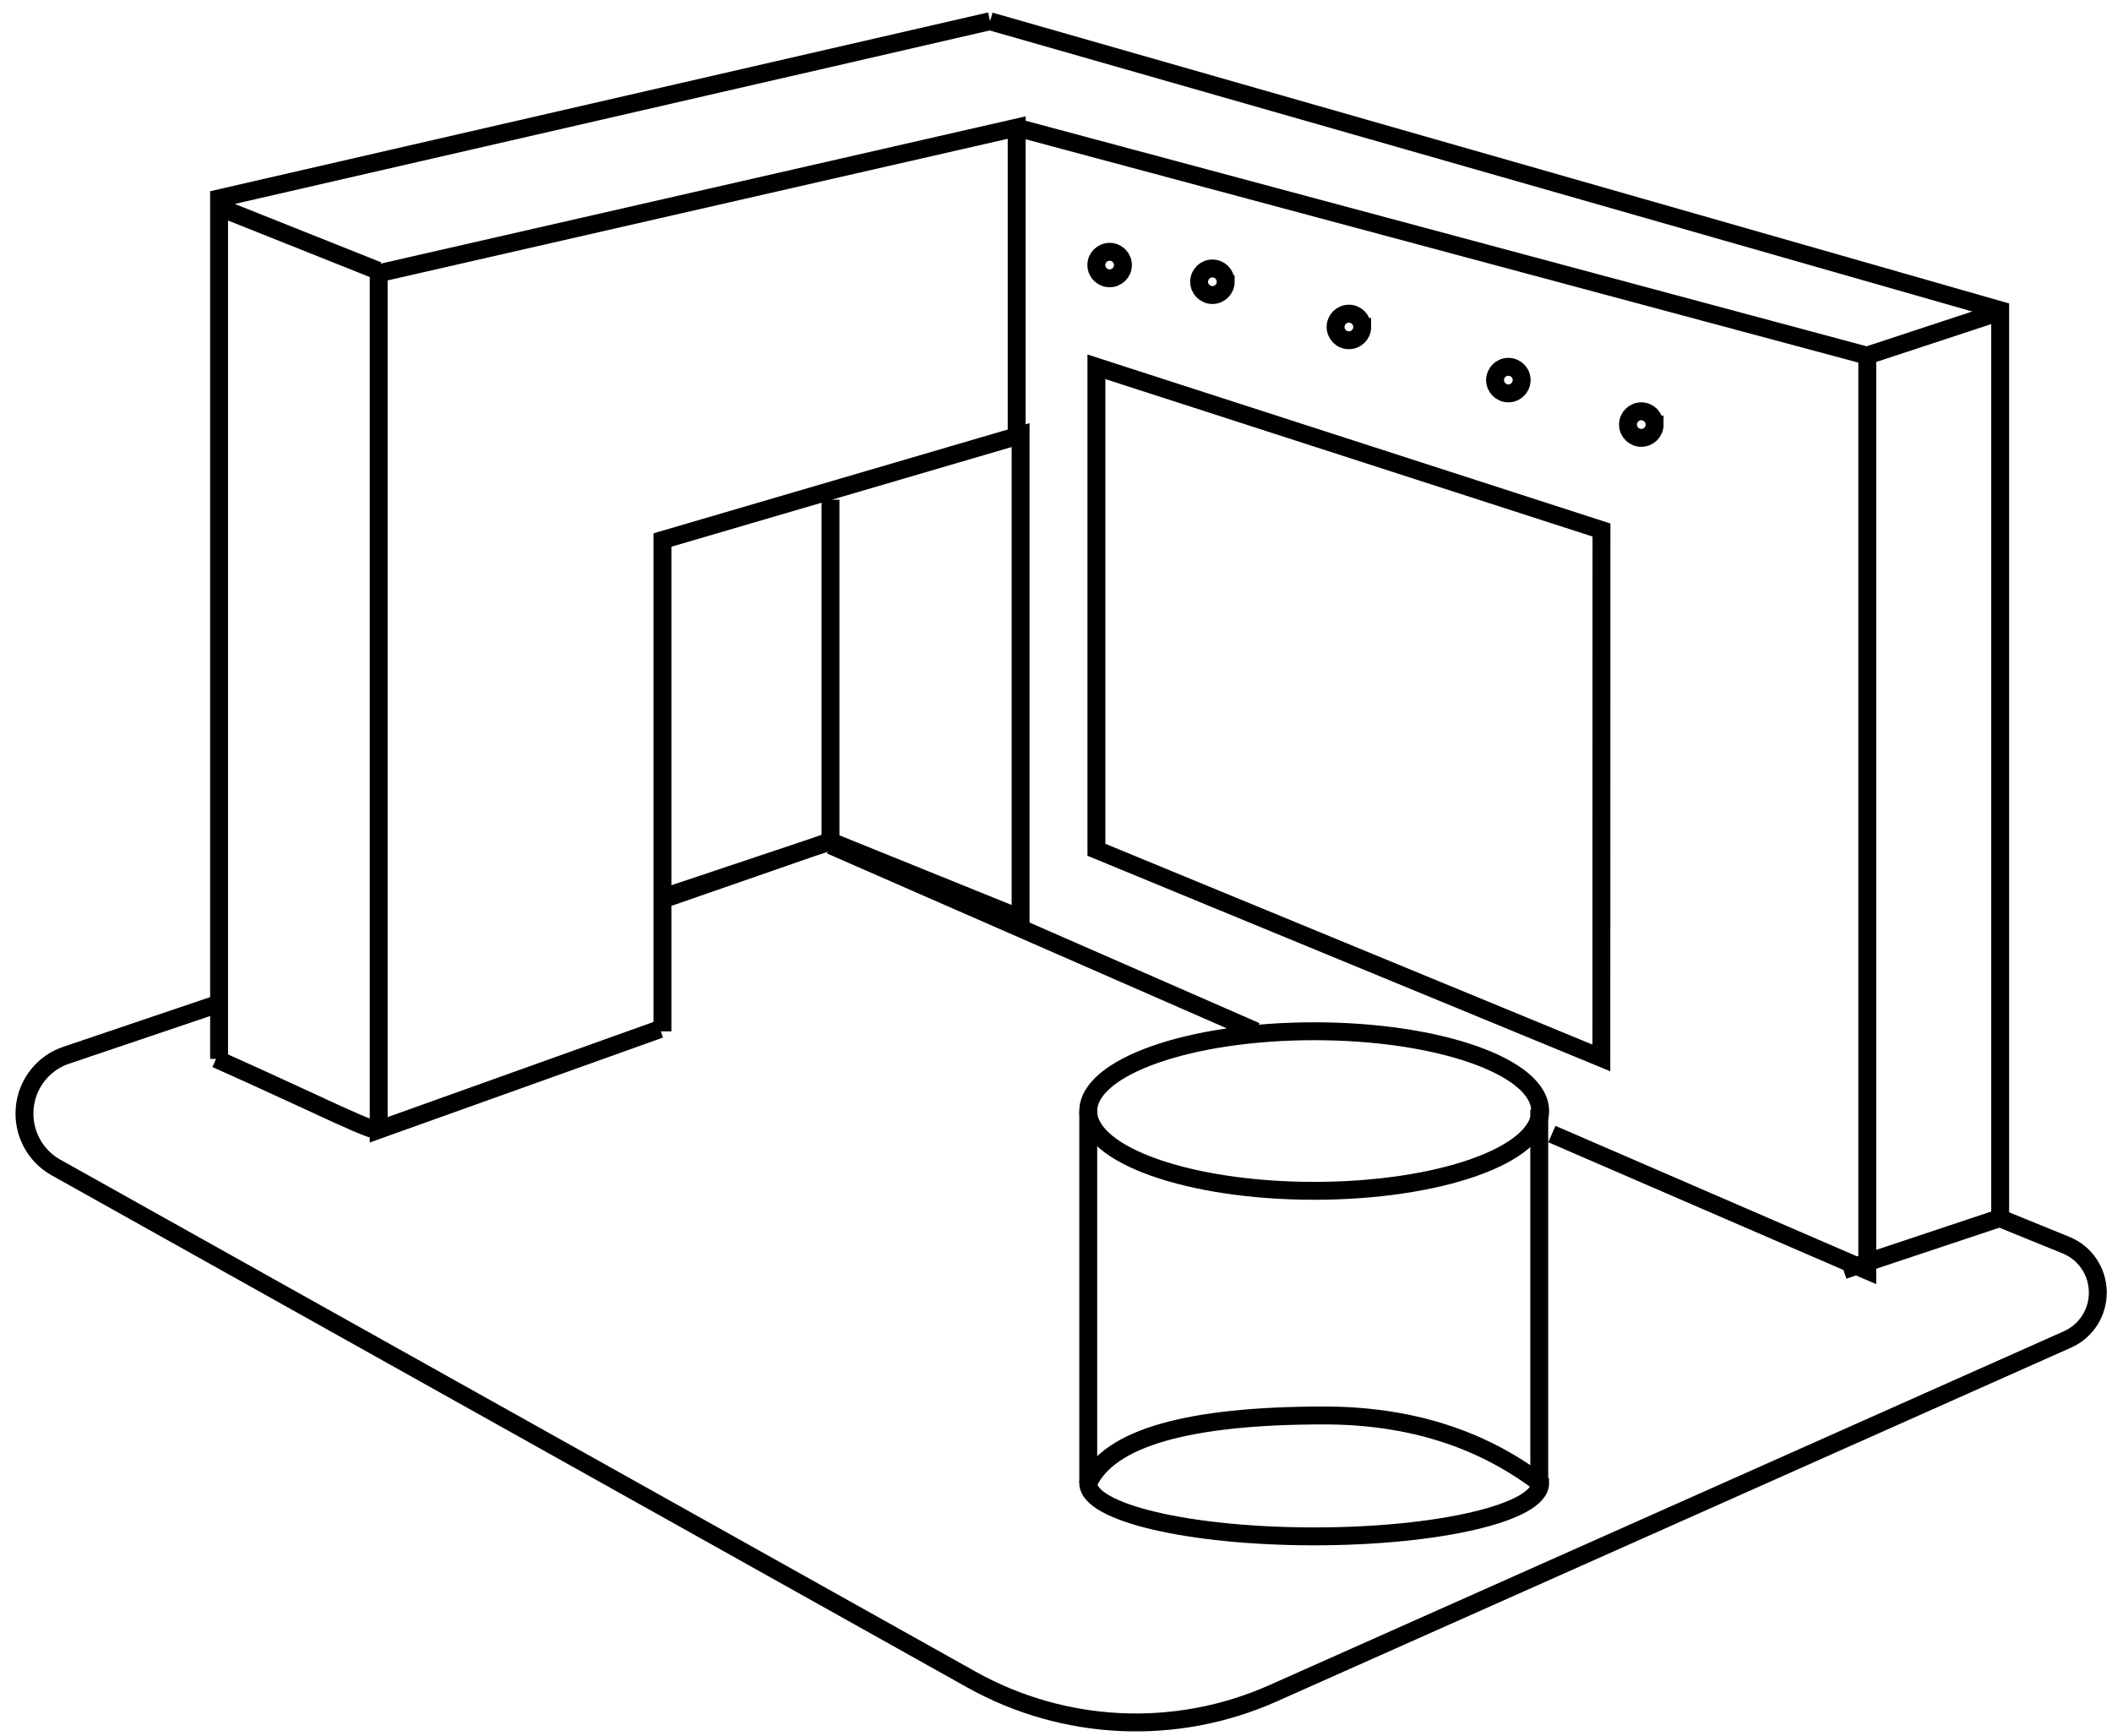 <?xml version="1.0" encoding="UTF-8"?>
<svg width="118px" height="97px" viewBox="0 0 118 97" version="1.1" xmlns="http://www.w3.org/2000/svg" xmlns:xlink="http://www.w3.org/1999/xlink">
    <!-- Generator: Sketch 55.1 (78136) - https://sketchapp.com -->
    <title>fair-1</title>
    <desc>Created with Sketch.</desc>
    <g id="Page-1" stroke="none" stroke-width="1" fill="none" fill-rule="evenodd">
        <g id="fair-1" transform="translate(1, 1)" stroke="#000000">
            <path d="M110.55,66.99 L114.437,68.573 C115.492,69.003 116.189,70.027 116.207,71.175 C116.227,72.323 115.562,73.37 114.522,73.835 L70.132,93.607 C64.7,96.027 58.46,95.741 53.267,92.837 L2.12,64.227 C0.94,63.567 0.258,62.264 0.38,60.907 C0.503,59.55 1.41,58.395 2.69,57.963 L11.04,55.139 M59.802,81.869 L59.802,61.08 M85,81.792 L85,61" id="Shape"></path>
            <path d="M85.05,61.08 C85.05,63.54 79.398,65.535 72.426,65.535 C65.453,65.535 59.802,63.54 59.802,61.079 C59.802,58.619 65.452,56.619 72.426,56.619 C79.398,56.619 85.05,58.613 85.05,61.073 L85.05,61.08 Z M59.802,81.87 C59.802,83.512 65.454,84.842 72.426,84.842 C79.396,84.842 85.05,83.512 85.05,81.872 C81.727,79.349 77.702,78.087 72.974,78.087 C65.364,78.087 60.974,79.348 59.802,81.87 Z M69.168,56.624 L45.406,46.228 L69.168,56.624 Z" id="Shape"></path>
            <path d="M55.802,6.13 L55.807,6.13 L64.52,8.466 L103.327,18.876 L103.327,69.99 L85.705,62.363 M103,18.97 L110.5,16.5 M102,69.97 L110.91,67" id="Shape"></path>
            <path d="M54.317,0.188 L110.752,16.332 L110.752,67.02 M35.875,56.5 L20.158,62.125 L20.158,14.268 L55.802,6.128 L55.802,23.375 M20.158,62.08 C20.158,62.456 17.011,60.81 11.07,58.162" id="Shape"></path>
            <path d="M36.012,56.624 L36.012,29.173 L56.022,23.309 C56.022,41.307 56.022,50.306 56.022,50.306 C56.022,50.306 52.483,48.874 45.406,46.011 L36.012,49.155 L36.012,56.624 Z M54.317,0.183 L43.13,2.76 L43.125,2.76 L41.189,3.203 L34.299,4.788 L11.241,10.083 L11.241,58.162 C11.241,26.109 11.241,10.083 11.241,10.083 C11.241,10.083 25.6,6.783 54.317,0.183 Z M11.241,10.584 L20.119,14.124 L11.241,10.584 Z M45.4,26.92 L45.4,46.23 L45.4,26.92 Z M88.47,58.11 L60.258,46.48 L60.258,19.494 L88.476,28.614 L88.47,58.11 Z M61.74,13.812 C61.74,13.402 61.407,13.069 60.997,13.069 C60.587,13.069 60.254,13.399 60.254,13.809 C60.254,14.219 60.587,14.549 60.997,14.549 C61.407,14.549 61.74,14.219 61.74,13.809 L61.74,13.812 Z M67.48,14.742 C67.48,14.332 67.15,14 66.74,14 C66.33,14 65.997,14.332 65.997,14.743 C65.997,15.153 66.33,15.485 66.74,15.485 C67.15,15.485 67.483,15.153 67.483,14.743 L67.48,14.742 Z M75.107,17.268 C75.107,16.858 74.774,16.525 74.363,16.525 C73.953,16.525 73.621,16.858 73.621,17.268 C73.621,17.678 73.951,18.01 74.365,18.01 C74.775,18.01 75.108,17.678 75.108,17.268 L75.107,17.268 Z M84.017,20.238 C84.017,19.828 83.685,19.495 83.274,19.495 C82.864,19.495 82.532,19.828 82.532,20.238 C82.532,20.648 82.865,20.98 83.274,20.98 C83.684,20.98 84.017,20.647 84.017,20.238 Z M91.443,22.723 C91.443,22.313 91.11,21.98 90.7,21.98 C90.29,21.98 89.958,22.313 89.958,22.723 C89.958,23.133 90.291,23.465 90.701,23.465 C91.111,23.465 91.447,23.133 91.447,22.723 L91.443,22.723 Z M35.973,49.273 L45.396,46 L35.973,49.273 Z" id="Shape"></path>
        </g>
    </g>
</svg>